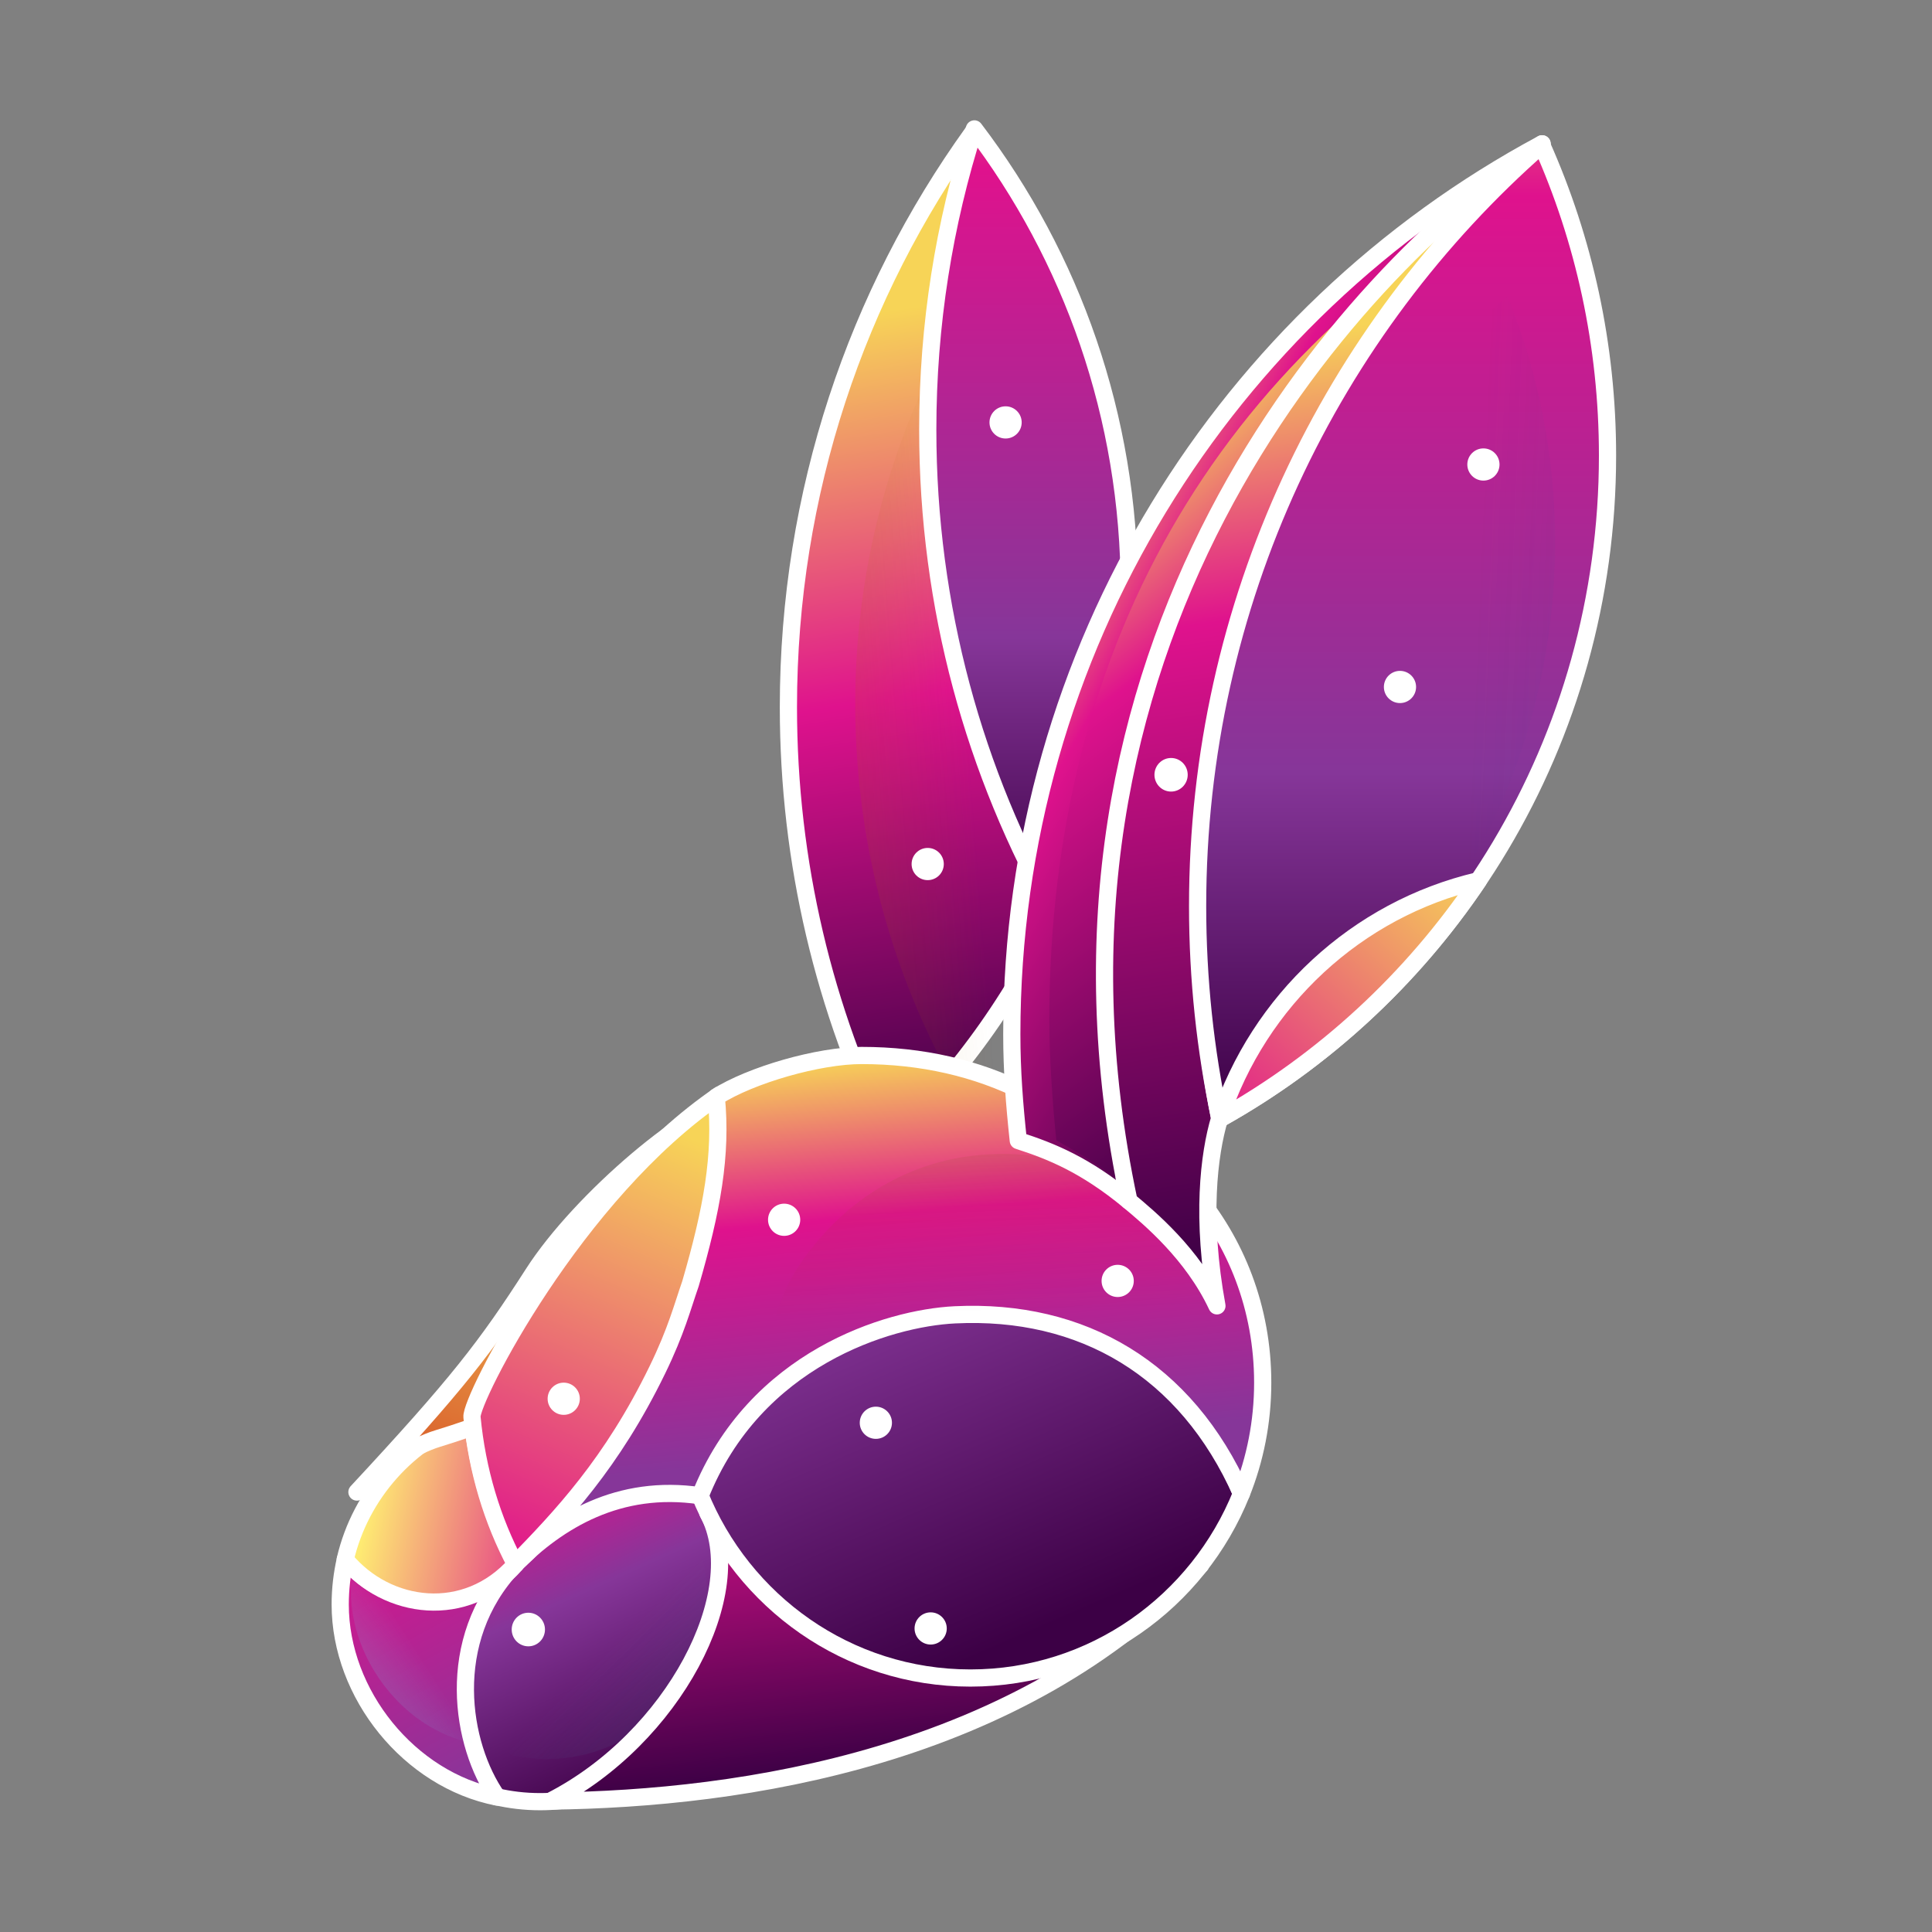 <?xml version="1.0" encoding="UTF-8"?>
<svg width="120px" height="120px" viewBox="0 0 120 120" version="1.1" xmlns="http://www.w3.org/2000/svg" xmlns:xlink="http://www.w3.org/1999/xlink">
    <rect x="0" y="0" width="120" height="120" fill="#808080" stroke="none"/>
    <!-- Generator: Sketch 48.2 (47327) - http://www.bohemiancoding.com/sketch -->
    <title>Icon_conejo_small</title>
    <desc>Created with Sketch.</desc>
    <defs>
        <linearGradient x1="29.849%" y1="100%" x2="25.701%" y2="18.006%" id="linearGradient-1">
            <stop stop-color="#3C0045" offset="0%"></stop>
            <stop stop-color="#DF128D" offset="53.349%"></stop>
            <stop stop-color="#F7D457" offset="100%"></stop>
        </linearGradient>
        <linearGradient x1="-307.045%" y1="61.819%" x2="42.403%" y2="72.554%" id="linearGradient-2">
            <stop stop-color="#C01A00" offset="0%"></stop>
            <stop stop-color="#AB7400" stop-opacity="0" offset="100%"></stop>
        </linearGradient>
        <linearGradient x1="63.419%" y1="100%" x2="63.419%" y2="-28.066%" id="linearGradient-3">
            <stop stop-color="#3C0045" offset="0%"></stop>
            <stop stop-color="#863699" offset="27.75%"></stop>
            <stop stop-color="#DF128D" offset="74.031%"></stop>
            <stop stop-color="#F7D457" offset="100%"></stop>
        </linearGradient>
        <linearGradient x1="31.73%" y1="-7.394%" x2="72.142%" y2="95.925%" id="linearGradient-4">
            <stop stop-color="#DF128D" offset="0%"></stop>
            <stop stop-color="#863699" offset="37.862%"></stop>
            <stop stop-color="#3C0045" offset="100%"></stop>
        </linearGradient>
        <linearGradient x1="56.538%" y1="56.664%" x2="340.146%" y2="383.406%" id="linearGradient-5">
            <stop stop-color="#53CBCA" stop-opacity="0" offset="0%"></stop>
            <stop stop-color="#143E3A" offset="100%"></stop>
        </linearGradient>
        <linearGradient x1="23.693%" y1="-26.932%" x2="73.705%" y2="100%" id="linearGradient-6">
            <stop stop-color="#DF128D" offset="0%"></stop>
            <stop stop-color="#863699" offset="100%"></stop>
        </linearGradient>
        <linearGradient x1="44.7%" y1="43.795%" x2="-121.954%" y2="195.356%" id="linearGradient-7">
            <stop stop-color="#7CEBFF" stop-opacity="0" offset="0%"></stop>
            <stop stop-color="#297664" offset="100%"></stop>
        </linearGradient>
        <linearGradient x1="11.799%" y1="50%" x2="132.81%" y2="78.077%" id="linearGradient-8">
            <stop stop-color="#FEEB72" offset="0%"></stop>
            <stop stop-color="#DF128D" offset="100%"></stop>
        </linearGradient>
        <linearGradient x1="68.246%" y1="66.986%" x2="110.246%" y2="425.115%" id="linearGradient-9">
            <stop stop-color="#71EAFB" stop-opacity="0" offset="0%"></stop>
            <stop stop-color="#14382F" offset="100%"></stop>
        </linearGradient>
        <linearGradient x1="26.352%" y1="-17.144%" x2="54.204%" y2="86.99%" id="linearGradient-10">
            <stop stop-color="#DF128D" offset="0%"></stop>
            <stop stop-color="#3C0045" offset="100%"></stop>
        </linearGradient>
        <linearGradient x1="16.825%" y1="0%" x2="69.377%" y2="82.485%" id="linearGradient-11">
            <stop stop-color="#863699" offset="0%"></stop>
            <stop stop-color="#3C0045" offset="100%"></stop>
        </linearGradient>
        <linearGradient x1="64.221%" y1="3.647%" x2="21.248%" y2="120.335%" id="linearGradient-12">
            <stop stop-color="#FFEE70" offset="0%"></stop>
            <stop stop-color="#CF3B19" offset="100%"></stop>
        </linearGradient>
        <linearGradient x1="64.221%" y1="3.647%" x2="40.586%" y2="106.296%" id="linearGradient-13">
            <stop stop-color="#F7D457" offset="0%"></stop>
            <stop stop-color="#DF128D" offset="100%"></stop>
        </linearGradient>
        <linearGradient x1="50%" y1="0%" x2="60.116%" y2="76.344%" id="linearGradient-14">
            <stop stop-color="#F7D457" offset="0%"></stop>
            <stop stop-color="#DF128D" offset="40.355%"></stop>
            <stop stop-color="#863699" offset="100%"></stop>
        </linearGradient>
        <linearGradient x1="45.538%" y1="-305.96%" x2="61.599%" y2="44.14%" id="linearGradient-15">
            <stop stop-color="#93CDFF" offset="0%"></stop>
            <stop stop-color="#8C3F00" stop-opacity="0" offset="100%"></stop>
        </linearGradient>
        <linearGradient x1="31.231%" y1="97.783%" x2="-9.445%" y2="50%" id="linearGradient-16">
            <stop stop-color="#3C0045" offset="0%"></stop>
            <stop stop-color="#DF128D" offset="70.11%"></stop>
            <stop stop-color="#F7D457" offset="100%"></stop>
        </linearGradient>
        <linearGradient x1="31.231%" y1="97.783%" x2="6.494%" y2="29.087%" id="linearGradient-17">
            <stop stop-color="#3C0045" offset="0%"></stop>
            <stop stop-color="#DF128D" offset="70.11%"></stop>
            <stop stop-color="#F7D457" offset="100%"></stop>
        </linearGradient>
        <linearGradient x1="31.231%" y1="97.783%" x2="25.701%" y2="18.006%" id="linearGradient-18">
            <stop stop-color="#3C0045" offset="0%"></stop>
            <stop stop-color="#DF128D" offset="70.11%"></stop>
            <stop stop-color="#F7D457" offset="100%"></stop>
        </linearGradient>
        <linearGradient x1="78.428%" y1="33.815%" x2="462.71%" y2="39.869%" id="linearGradient-19">
            <stop stop-color="#3A3789" stop-opacity="0" offset="0%"></stop>
            <stop stop-color="#88EFFF" offset="100%"></stop>
        </linearGradient>
        <linearGradient x1="107.363%" y1="3.518%" x2="0%" y2="112.203%" id="linearGradient-20">
            <stop stop-color="#F7D457" offset="0%"></stop>
            <stop stop-color="#DF128D" offset="100%"></stop>
        </linearGradient>
    </defs>
    <g id="Page-1" stroke="none" stroke-width="1" fill="none" fill-rule="evenodd">
        <g id="Icon_conejo_small">
            <path d="M60.431,8.212 C66.369,16.109 69.894,25.959 69.894,36.641 C69.894,50.156 64.252,62.34 55.216,70.919 C51.217,62.783 48.969,53.614 48.969,43.914 C48.969,30.574 53.221,18.238 60.431,8.212 Z" id="Combined-Shape" stroke="#FFFFFF" stroke-width="1.068" fill="url(#linearGradient-1)" stroke-linejoin="round"></path>
            <path d="M61.965,19.27 C66.624,25.464 69.388,33.19 69.388,41.568 C69.388,52.168 64.962,61.725 57.875,68.454 C54.739,62.073 52.976,54.881 52.976,47.273 C52.976,36.81 56.311,27.134 61.965,19.27 Z" id="Combined-Shape-Copy-6" fill="url(#linearGradient-2)" transform="translate(61.182, 43.862) rotate(-5) translate(-61.182, -43.862) "></path>
            <path d="M60.52,8.006 C66.554,15.936 70.141,25.865 70.141,36.641 C70.141,43.912 68.507,50.798 65.591,56.944 C60.523,48.035 57.625,37.705 57.625,26.692 C57.625,20.173 58.64,13.893 60.52,8.006 Z" id="Combined-Shape" stroke="#FFFFFF" stroke-width="1.068" fill="url(#linearGradient-3)" stroke-linejoin="round"></path>
            <path d="M30.779,111.585 C29.48,109.634 28.722,107.286 28.722,104.758 C28.722,97.995 34.149,92.513 40.845,92.513 C41.797,92.513 42.723,92.624 43.611,92.833 C44.91,94.784 45.668,97.132 45.668,99.66 C45.668,106.423 40.241,111.905 33.546,111.905 C32.594,111.905 31.667,111.794 30.779,111.585 Z" id="Combined-Shape" stroke="#FFFFFF" stroke-width="1.068" fill="url(#linearGradient-4)" stroke-linejoin="round"></path>
            <path d="M31.711,108.993 C30.646,107.394 30.025,105.468 30.025,103.396 C30.025,97.851 34.475,93.356 39.965,93.356 C40.745,93.356 41.505,93.446 42.233,93.618 C43.298,95.217 43.92,97.143 43.92,99.215 C43.92,104.761 39.47,109.256 33.98,109.256 C33.2,109.256 32.44,109.165 31.711,108.993 Z" id="Combined-Shape-Copy-4" fill="url(#linearGradient-5)"></path>
            <path d="M31.885,97.263 C29.019,100.246 24.126,100.115 21.45,96.856 C21.242,97.756 21.131,98.695 21.131,99.66 C21.131,105.222 25.429,110.552 30.89,111.622 C28.64,108.415 27.518,101.901 31.885,97.263 Z" id="Oval-17-Copy-9" stroke="#FFFFFF" stroke-width="1.068" fill="url(#linearGradient-6)" stroke-linejoin="round"></path>
            <path d="M29.945,98.853 C27.736,101.151 24.104,99.203 22.042,96.692 C21.881,97.386 21.796,98.109 21.796,98.853 C21.796,103.139 25.128,107.435 29.336,108.259 C28.623,105.653 28.727,103.538 29.945,98.853 Z" id="Oval-17-Copy-11" fill="url(#linearGradient-7)"></path>
            <path d="M32.032,97.155 C30.347,93.577 29.774,91.601 29.295,88.056 C25.401,89.433 22.384,92.797 21.443,96.861 C24.045,100 28.942,100.647 32.032,97.155 Z" id="Oval-17-Copy-10" stroke="#FFFFFF" stroke-width="1.068" fill="url(#linearGradient-8)" stroke-linejoin="round"></path>
            <path d="M46.646,89.677 C48.945,83.951 54.505,79.912 60.998,79.912 C67.492,79.912 73.052,83.951 75.351,89.677 C73.052,95.403 67.492,99.442 60.998,99.442 C54.505,99.442 48.945,95.403 46.646,89.677 Z" id="Combined-Shape-Copy" fill="url(#linearGradient-9)"></path>
            <path d="M59.825,102.266 C66.982,102.266 72.212,98.221 74.576,97.2 C63.354,109.145 46.174,111.728 34.192,111.867 C41.814,107.982 46.594,98.847 43.967,93.964 C47.373,99.804 52.668,102.266 59.825,102.266 Z" id="Oval-17-Copy-12" stroke="#FFFFFF" stroke-width="1.068" fill="url(#linearGradient-10)" stroke-linejoin="round"></path>
            <path d="M43.439,92.773 C46.135,86.057 52.656,81.32 60.272,81.32 C67.888,81.32 74.409,86.057 77.105,92.773 C74.409,99.488 67.888,104.225 60.272,104.225 C52.656,104.225 46.135,99.488 43.439,92.773 Z" id="Combined-Shape" stroke="#FFFFFF" stroke-width="1.068" fill="url(#linearGradient-11)" stroke-linejoin="round"></path>
            <path d="M22.17,92.674 C23.739,91.027 25.723,89.8 27.173,89.355 C37.067,86.322 45.258,81.051 46.133,68.167 C43.107,68.489 36.034,74.555 33.127,79.087 C30.219,83.619 28.423,85.95 22.17,92.674 Z" id="Oval-17-Copy-15" stroke="#FFFFFF" stroke-width="1.068" fill="url(#linearGradient-12)" stroke-linejoin="round"></path>
            <path d="M32.012,97.149 C30.579,94.439 29.634,91.363 29.315,88.012 C29.213,86.948 35.713,74.113 44.702,67.999 C44.708,68.262 44.711,68.526 44.711,68.79 C44.711,80.077 39.742,90 32.048,97.116 C32.036,97.127 32.024,97.138 32.012,97.149 Z" id="Combined-Shape" stroke="#FFFFFF" stroke-width="1.068" fill="url(#linearGradient-13)" stroke-linejoin="round"></path>
            <path d="M42.886,79.736 C44.222,75.142 44.848,71.73 44.489,68.135 C46.646,66.761 50.851,65.558 53.511,65.558 C57.259,65.558 60.672,66.345 63.706,67.876 C71.781,69.467 78.429,76.611 78.429,85.884 C78.429,88.319 77.959,90.642 77.107,92.768 C73.67,85.025 67.204,81.282 59.31,81.666 C55.165,81.868 46.871,84.384 43.489,92.903 C38.434,92.16 34.692,94.445 31.946,97.192 C34.908,94.159 38.003,90.885 40.823,85.1 C42.011,82.662 42.387,81.161 42.886,79.736 Z" id="Combined-Shape" stroke="#FFFFFF" stroke-width="1.068" fill="url(#linearGradient-14)" stroke-linejoin="round"></path>
            <path d="M61.499,82.282 C67.741,81.993 72.855,84.806 75.572,90.624 C76.246,89.026 76.618,87.28 76.618,85.451 C76.618,77.516 69.798,71.655 62.26,71.67 C57.272,71.68 53.311,73.995 50.638,77.255 C48.084,80.37 48.738,81.242 46.881,84.862 C44.651,89.209 42.203,91.669 39.861,93.947 C42.033,91.883 44.991,90.166 48.989,90.725 C51.663,84.324 58.222,82.433 61.499,82.282 Z" id="Oval-17-Copy-23" fill="url(#linearGradient-15)"></path>
            <path d="M95.782,8.932 C76.189,19.441 62.845,40.263 62.845,64.234 C62.845,66.535 63.009,68.607 63.248,70.843 C65.294,71.502 67.404,72.35 70.121,74.592 C63.186,40.898 83.448,17.148 95.782,8.932 Z" id="Oval-17-Copy-31" stroke="#FFFFFF" stroke-width="1.068" fill="url(#linearGradient-16)" stroke-linejoin="round"></path>
            <path d="M95.928,10.898 C76.334,21.406 65.176,39.407 65.176,63.378 C65.176,65.679 65.375,68.595 65.614,70.832 C67.608,71.934 69.937,73.359 72.422,75.746 C65.486,42.052 83.593,19.113 95.928,10.898 Z" id="Oval-17-Copy-32" fill="url(#linearGradient-17)"></path>
            <path d="M95.782,8.932 C76.143,26.689 72.068,51.006 75.751,69.465 C75.084,71.686 74.593,75.691 75.586,81.109 C74.07,77.869 71.366,75.63 70.121,74.592 C62.845,40.382 83.448,17.148 95.782,8.932 Z" id="Oval-17-Copy-33" stroke="#FFFFFF" stroke-width="1.068" fill="url(#linearGradient-18)" stroke-linejoin="round"></path>
            <path d="M75.769,69.496 C74.863,65.237 74.386,60.818 74.386,56.286 C74.386,37.403 82.666,20.473 95.76,9 C98.385,14.888 99.846,21.42 99.846,28.297 C99.846,46.037 90.124,61.483 75.769,69.496 Z" id="Combined-Shape" stroke="#FFFFFF" stroke-width="1.068" fill="url(#linearGradient-3)" stroke-linejoin="round"></path>
            <path d="M75.573,70.085 C74.795,66.429 74.386,62.634 74.386,58.743 C74.386,42.532 81.495,27.997 92.736,18.147 C94.99,23.202 96.244,28.81 96.244,34.714 C96.244,49.944 87.898,63.205 75.573,70.085 Z" id="Combined-Shape-Copy-7" fill="url(#linearGradient-19)" transform="translate(85.315, 44.116) rotate(2) translate(-85.315, -44.116) "></path>
            <path d="M75.773,69.493 C78.188,62.14 84.266,56.474 91.823,54.702 C87.709,60.817 82.207,65.901 75.773,69.493 Z" id="Combined-Shape" stroke="#FFFFFF" stroke-width="1.068" fill="url(#linearGradient-20)" stroke-linejoin="round"></path>
            <ellipse id="Oval-7" fill="#FFFFFF" cx="92.138" cy="28.851" rx="1" ry="1"></ellipse>
            <ellipse id="Oval-7-Copy-4" fill="#FFFFFF" cx="32.816" cy="101.213" rx="1.033" ry="1.043"></ellipse>
            <ellipse id="Oval-7-Copy-8" fill="#FFFFFF" cx="72.738" cy="48.123" rx="1.033" ry="1.043"></ellipse>
            <ellipse id="Oval-7-Copy-2" fill="#FFFFFF" cx="35.014" cy="86.879" rx="1" ry="1"></ellipse>
            <ellipse id="Oval-7-Copy-3" fill="#FFFFFF" cx="48.704" cy="75.762" rx="1" ry="1"></ellipse>
            <ellipse id="Oval-7-Copy-10" fill="#FFFFFF" cx="57.805" cy="101.146" rx="1" ry="1"></ellipse>
            <ellipse id="Oval-7-Copy-9" fill="#FFFFFF" cx="57.621" cy="53.667" rx="1" ry="1"></ellipse>
            <ellipse id="Oval-7-Copy-5" fill="#FFFFFF" cx="54.401" cy="88.371" rx="1" ry="1"></ellipse>
            <ellipse id="Oval-7-Copy-6" fill="#FFFFFF" cx="86.955" cy="42.669" rx="1" ry="1"></ellipse>
            <ellipse id="Oval-7-Copy" fill="#FFFFFF" cx="62.459" cy="26.237" rx="1" ry="1"></ellipse>
            <ellipse id="Oval-7-Copy-7" fill="#FFFFFF" cx="69.421" cy="79.56" rx="1" ry="1"></ellipse>
        </g>
    </g>
</svg>